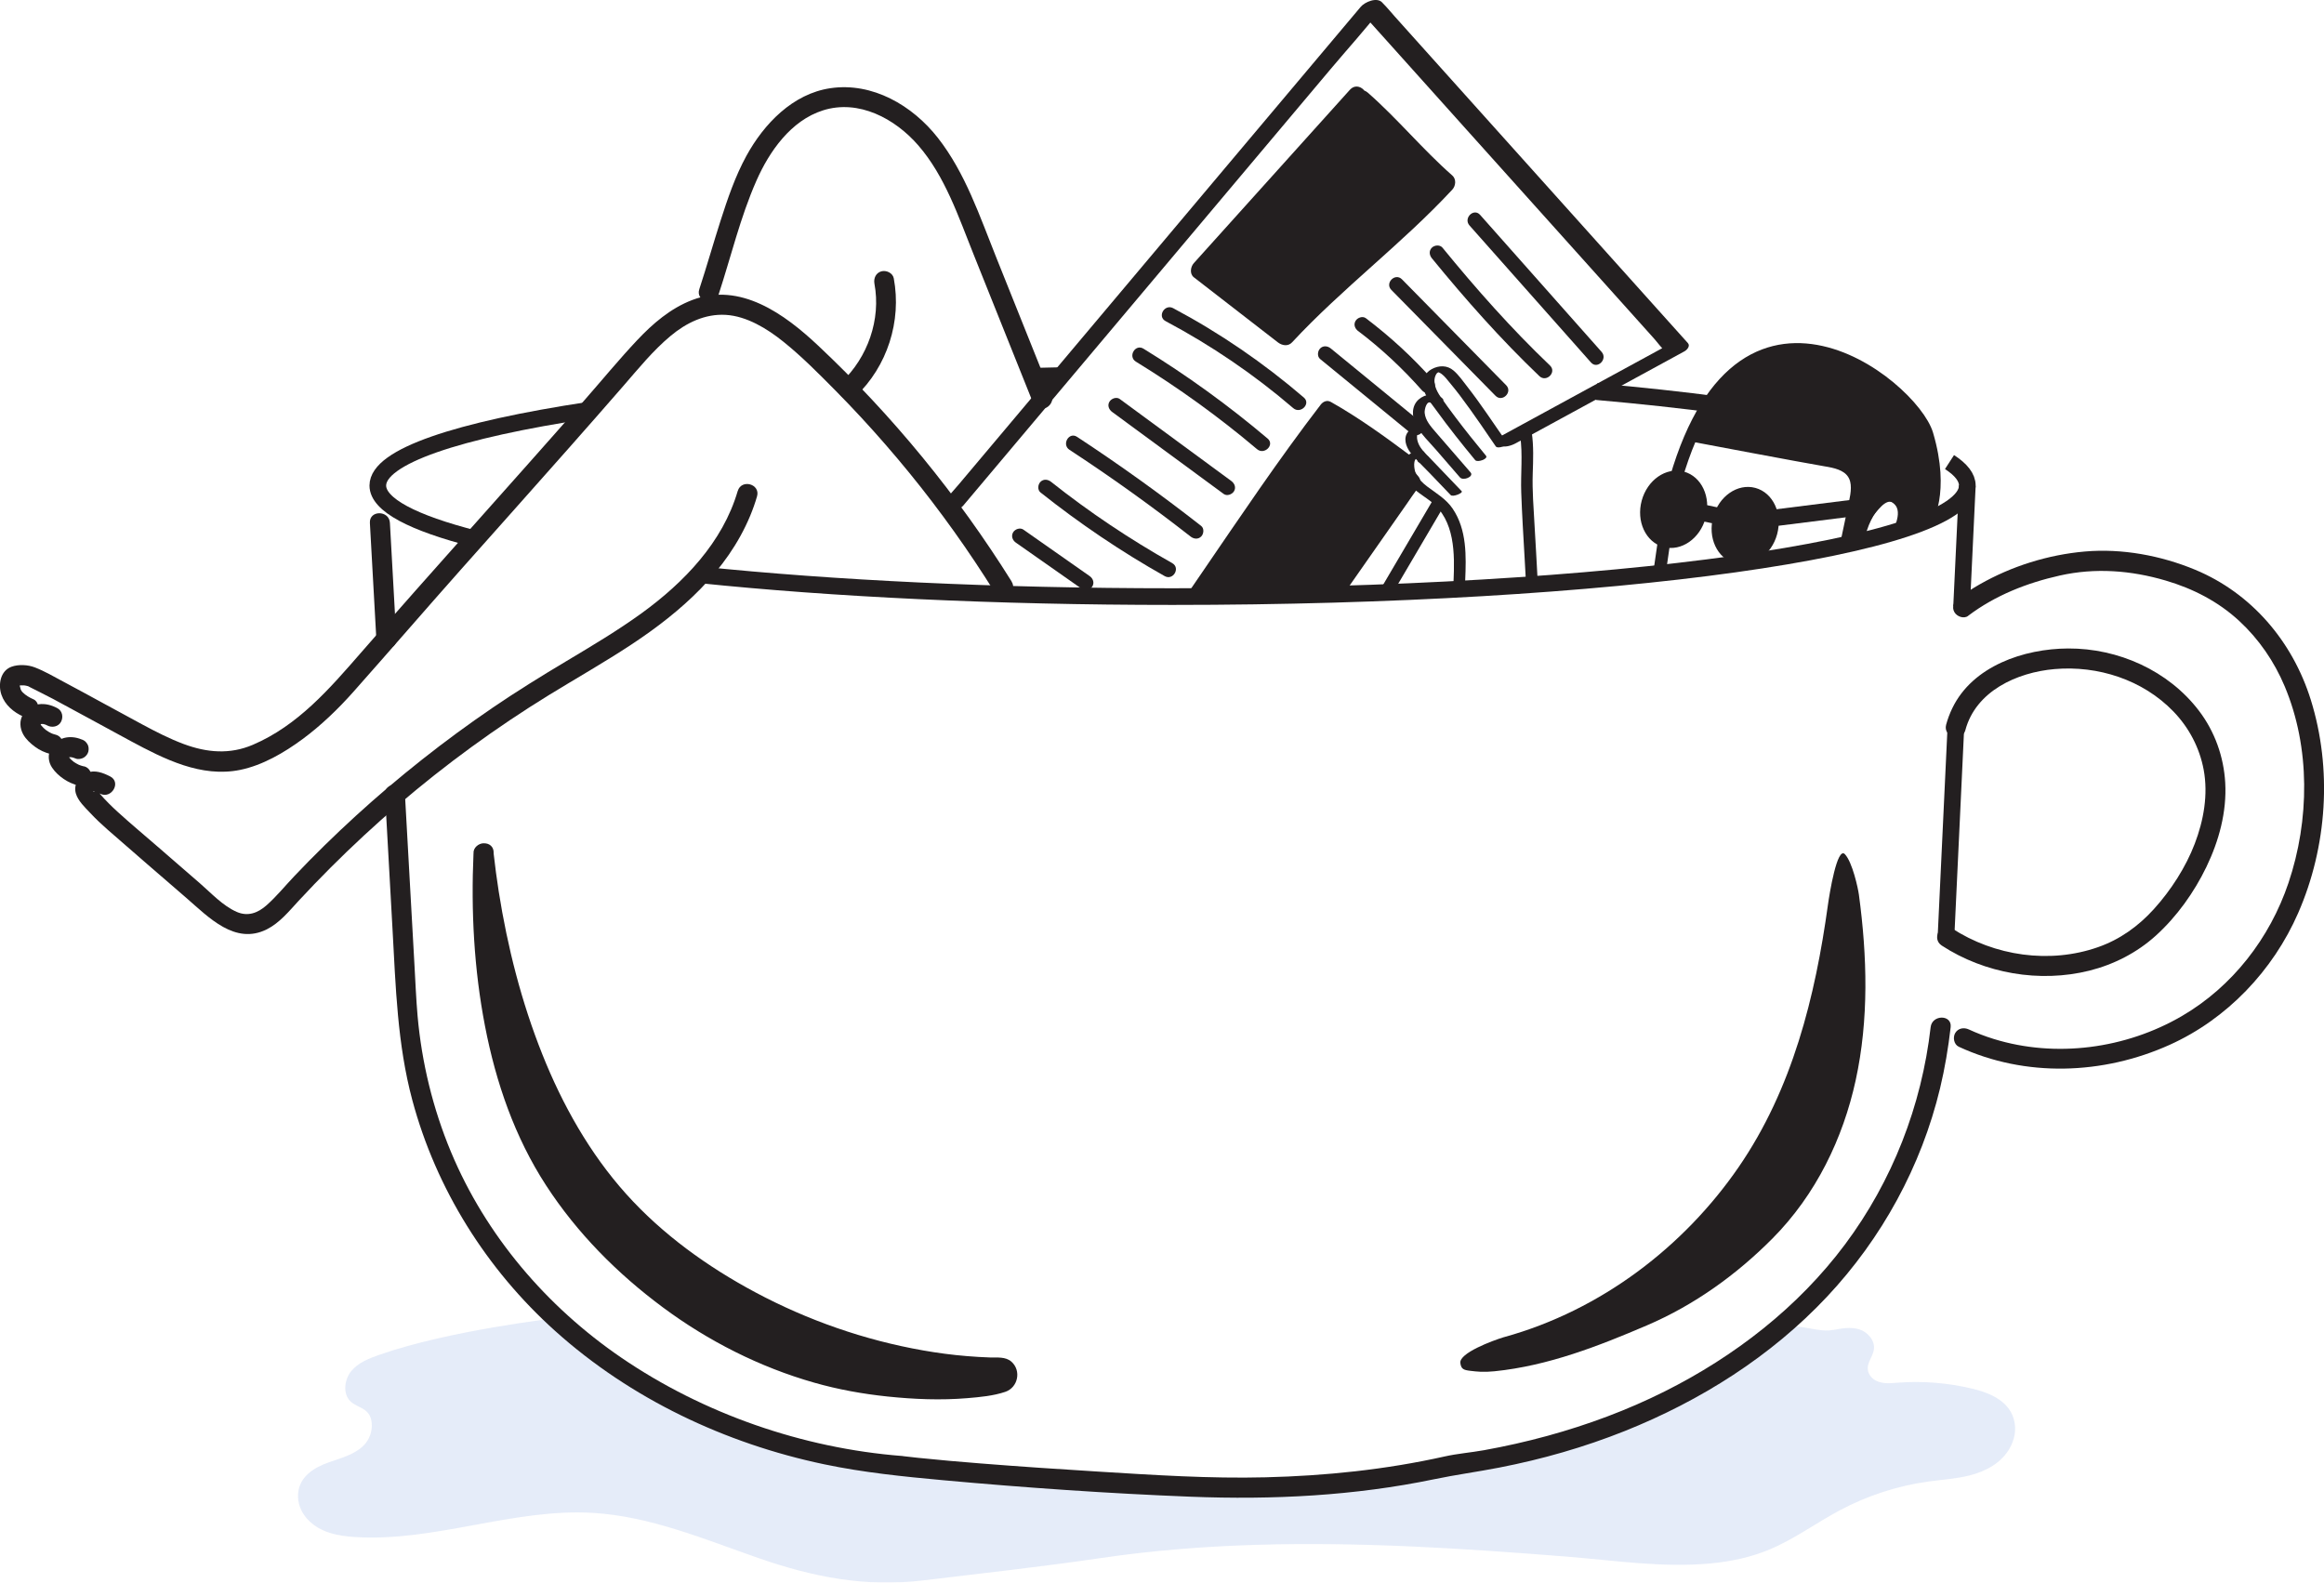 <svg width="558" height="380" viewBox="0 0 558 380" fill="none" xmlns="http://www.w3.org/2000/svg">
<g clip-path="url(#clip0_164_322)">
<path d="M20.131 184.026C19.66 183.911 19.198 183.757 18.737 183.574L19.314 183.815C18.593 183.507 17.92 183.113 17.295 182.633L17.785 183.008C17.285 182.614 16.834 182.182 16.43 181.692L16.805 182.182C16.593 181.913 16.42 181.625 16.286 181.308L16.526 181.884C16.459 181.711 16.411 181.538 16.382 181.356L16.468 181.99C16.449 181.817 16.439 181.654 16.468 181.481L16.382 182.115C16.411 181.932 16.459 181.759 16.535 181.586L16.295 182.163C16.372 181.99 16.468 181.836 16.584 181.692L16.209 182.182C16.353 182.009 16.507 181.855 16.689 181.721L16.199 182.095C16.411 181.942 16.632 181.817 16.872 181.711L16.295 181.951C16.526 181.865 16.757 181.807 17.007 181.759L16.372 181.846C16.737 181.798 17.103 181.807 17.468 181.846L16.834 181.759C17.324 181.836 17.795 181.97 18.247 182.163C18.776 182.383 19.622 182.201 20.102 181.922C20.602 181.634 21.073 181.058 21.208 180.491C21.352 179.877 21.314 179.185 20.968 178.638L20.593 178.148C20.294 177.85 19.939 177.648 19.535 177.533C18.247 176.995 16.728 176.832 15.372 177.207C14.017 177.581 12.786 178.474 12.19 179.694C11.46 181.202 11.556 182.912 12.498 184.314C13.238 185.428 14.219 186.312 15.315 187.061C16.411 187.81 17.631 188.329 18.891 188.636C20.15 188.943 21.554 188.252 21.852 186.955C22.15 185.659 21.477 184.324 20.169 183.997L20.131 184.026Z" fill="#231F20"/>
<path d="M13.373 176.419C12.959 176.313 12.556 176.179 12.171 176.016L12.748 176.256C12.036 175.958 11.373 175.564 10.748 175.103L11.239 175.478C10.691 175.045 10.191 174.565 9.748 174.018L10.123 174.508C9.912 174.219 9.719 173.931 9.575 173.605L9.816 174.181C9.729 173.96 9.662 173.749 9.623 173.518L9.71 174.152C9.691 173.97 9.681 173.787 9.71 173.605L9.623 174.239C9.652 174.037 9.7 173.855 9.777 173.672L9.537 174.248C9.623 174.066 9.719 173.903 9.844 173.739L9.47 174.229C9.623 174.047 9.787 173.883 9.969 173.73L9.479 174.104C9.671 173.96 9.873 173.845 10.094 173.749L9.518 173.989C9.758 173.893 9.989 173.826 10.239 173.787L9.604 173.874C9.969 173.826 10.335 173.826 10.7 173.874L10.066 173.787C10.517 173.855 10.95 173.989 11.373 174.171L10.796 173.931C10.989 174.018 11.171 174.104 11.354 174.2C12.459 174.796 14.017 174.517 14.642 173.336C15.267 172.154 14.959 170.685 13.777 170.051C12.383 169.302 10.873 168.899 9.287 169.11C7.701 169.321 6.374 170.205 5.547 171.521C4.615 173 4.749 174.853 5.576 176.342C6.249 177.552 7.316 178.503 8.412 179.32C9.508 180.136 10.787 180.712 12.094 181.048C13.305 181.365 14.757 180.645 15.055 179.368C15.353 178.09 14.68 176.755 13.373 176.409V176.419Z" fill="#231F20"/>
<g opacity="0.64">
<path d="M440.145 319.337C436.29 320.067 432.291 317.694 428.542 318.847C425.84 319.673 421.37 322.727 419.101 324.571C413.852 328.855 409.843 332.63 403.902 335.79C392.086 342.081 379.887 345.875 366.879 348.468C344.633 352.905 321.647 358.082 299.006 357.208C271.713 356.161 244.439 355.489 217.972 351.781C205.657 350.053 192.611 349.553 181.142 344.539C173.835 341.341 167.865 340.486 161.203 336.011C157.877 333.773 151.368 330.853 148.273 328.279C145.177 325.705 133.487 316.513 133.487 316.513C133.487 316.513 107.789 319.433 90.984 325.349C88.543 326.204 86.014 327.193 84.341 329.23C82.668 331.266 82.265 334.685 84.149 336.5C85.879 338.162 88.879 337.979 89.244 341.648C89.446 343.694 88.687 345.74 87.245 347.152C85.005 349.332 81.88 350.091 78.996 351.119C75.554 352.338 71.92 354.423 71.574 358.62C71.382 360.915 72.295 363.134 73.824 364.786C76.823 368.033 81.159 368.82 85.312 369.079C104.415 370.261 123.2 362.154 142.312 363.269C156.069 364.075 169.086 369.589 182.161 374.141C195.409 378.751 207.868 381.143 221.779 379.472C235.959 377.762 250.111 376.206 264.301 374.122C288.941 370.491 313.917 370.232 338.74 371.327C351.199 371.884 363.639 372.777 376.079 373.767C387.645 374.689 399.277 376.513 410.9 375.39C415.659 374.929 420.389 373.93 424.84 372.076C430.762 369.608 436.021 365.708 441.703 362.673C448.375 359.11 455.633 356.757 463.064 355.739C466.343 355.287 469.659 355.095 472.87 354.288C476.793 353.299 480.648 351.292 482.686 347.479C483.647 345.673 484.08 343.589 483.705 341.562C482.801 336.568 477.995 334.522 473.63 333.465C467.737 332.044 461.642 331.554 455.604 332.015C453.864 332.149 452.066 332.351 450.451 331.535C449.721 331.17 449.086 330.584 448.74 329.816C447.74 327.626 449.634 326.031 449.923 324.053C450.24 321.872 448.452 319.855 446.433 319.212C444.414 318.568 442.241 318.962 440.165 319.356L440.145 319.337Z" fill="#D7E1F5"/>
</g>
<path d="M468.083 110.953C470.89 112.769 472.361 114.661 472.361 116.591C472.361 131.315 386.924 143.254 281.538 143.254C239.046 143.254 199.802 141.314 168.096 138.029" stroke="#231F20" stroke-width="4" stroke-miterlimit="10"/>
<path d="M383.328 94.04C394.009 94.981 403.969 96.066 413.073 97.276" stroke="#231F20" stroke-width="4" stroke-miterlimit="10"/>
<path d="M248.054 90.342C250.313 90.284 252.582 90.236 254.87 90.188" stroke="#231F20" stroke-width="4" stroke-miterlimit="10"/>
<path d="M247.208 90.361C247.486 90.361 247.775 90.351 248.054 90.342" stroke="#231F20" stroke-width="4" stroke-miterlimit="10"/>
<path d="M114.029 129.375C99.166 125.581 90.715 121.221 90.715 116.591C90.715 109.609 109.943 103.25 141.409 98.496" stroke="#231F20" stroke-width="4" stroke-miterlimit="10"/>
<path d="M470.986 145.617L472.361 116.591" stroke="#231F20" stroke-width="4" stroke-miterlimit="10"/>
<path d="M467.237 224.961L469.611 174.642" stroke="#231F20" stroke-width="4" stroke-miterlimit="10"/>
<path d="M88.812 125.553C89.263 133.678 89.715 141.813 90.167 149.939C90.234 151.091 90.292 152.234 90.359 153.387C90.532 156.46 95.339 156.48 95.166 153.387C94.715 145.261 94.263 137.126 93.811 129.001C93.743 127.848 93.686 126.705 93.619 125.553C93.445 122.479 88.639 122.46 88.812 125.553Z" fill="#231F20"/>
<path d="M472.563 147.864C479.062 142.956 486.676 139.96 494.588 138.192C503.077 136.291 511.653 136.953 519.959 139.393C526.535 141.323 532.601 144.435 537.648 149.103C542.369 153.464 546.07 158.871 548.56 164.797C554.761 179.531 554.53 196.973 549.473 211.995C545.012 225.249 536.014 236.9 523.872 243.978C510.422 251.816 493.588 254.102 478.658 249.463C476.639 248.838 474.659 248.08 472.736 247.196C471.563 246.648 470.15 246.86 469.448 248.06C468.843 249.098 469.131 250.798 470.314 251.345C486.311 258.75 504.952 258.078 520.901 250.903C534.716 244.689 545.753 233.058 551.8 219.227C558.76 203.302 560.019 184.631 554.818 168.005C550.463 154.078 540.648 142.457 527.073 136.809C518.844 133.39 509.49 131.651 500.587 132.429C491.685 133.207 482.965 135.974 475.361 140.296C473.544 141.323 471.804 142.476 470.141 143.734C469.102 144.512 468.564 145.809 469.275 147.019C469.871 148.037 471.525 148.671 472.563 147.883V147.864Z" fill="#231F20"/>
<path d="M471.899 175.286C474.418 165.959 484.243 161.445 493.328 160.658C503.692 159.764 514.469 163.203 521.843 170.839C525.582 174.709 528.12 179.54 529.111 184.833C530.216 190.797 529.111 196.983 526.967 202.592C524.823 208.201 521.275 213.743 517.132 218.315C513.421 222.406 508.989 225.595 503.75 227.429C492.156 231.502 478.879 229.571 468.64 222.896C466.045 221.206 463.632 225.355 466.218 227.045C476.524 233.769 489.733 236.054 501.683 233.067C507.576 231.588 513.113 228.745 517.622 224.663C522.641 220.12 526.813 214.281 529.745 208.201C532.774 201.929 534.687 194.946 534.283 187.935C533.927 181.692 531.774 175.651 527.976 170.666C520.641 161.023 508.605 155.654 496.568 155.711C485.984 155.759 473.62 159.908 468.737 170.089C468.131 171.348 467.641 172.654 467.275 174.008C466.468 176.995 471.101 178.273 471.909 175.286H471.899Z" fill="#231F20"/>
<path d="M116.096 204.878C114.836 232.75 119.114 264.206 135.506 286.796C151.897 309.386 177.335 326.521 204.763 331.736C213.002 333.302 229.884 334.887 240.622 331.929C242.468 331.419 242.209 328.442 240.295 328.413C206.32 328 172.028 312.114 151.609 291.55C129.93 269.729 119.441 235.44 116.096 204.878Z" fill="#231F20"/>
<path d="M113.692 204.878C113.077 218.737 113.807 232.702 116.442 246.341C119.076 259.98 123.604 273.061 131.083 284.587C138.563 296.113 148.263 305.842 159.136 313.91C170.038 322.007 182.411 328.279 195.495 332.005C201.254 333.648 207.128 334.704 213.079 335.329C219.443 335.991 225.903 336.26 232.287 335.722C235.286 335.473 238.517 335.175 241.382 334.205C244.429 333.168 245.275 329.114 242.852 326.972C241.439 325.714 239.411 326.012 237.661 325.954C235.911 325.897 233.989 325.782 232.162 325.628C228.634 325.34 225.134 324.879 221.654 324.264C207.599 321.796 193.938 317.032 181.353 310.308C169.865 304.171 159.059 296.401 150.33 286.681C141.601 276.961 135.044 265.282 130.218 253.17C125.209 240.617 121.854 227.429 119.749 214.098C119.268 211.034 118.864 207.961 118.518 204.887C118.374 203.6 117.518 202.486 116.115 202.486C114.923 202.486 113.567 203.591 113.711 204.887C115.153 217.959 117.682 230.926 121.662 243.46C125.642 256.003 131.035 268.249 138.438 279.17C145.687 289.86 154.887 298.792 165.452 306.188C176.72 314.083 189.285 320.172 202.359 324.398C209.099 326.579 216.001 328.24 223 329.326C226.644 329.892 230.316 330.315 233.998 330.565C235.767 330.68 237.526 330.766 239.295 330.805C239.584 330.805 240.228 330.834 240.228 330.805C240.228 330.949 239.411 330.152 239.565 330.401C239.699 330.613 239.478 329.94 239.488 330.2C239.497 330.488 239.488 330.123 239.497 330.084C239.565 329.988 239.747 329.796 239.786 329.71C239.795 329.681 239.997 329.604 239.997 329.604C239.997 329.604 239.574 329.719 239.545 329.729C239.238 329.806 238.93 329.883 238.613 329.96C237.863 330.132 237.103 330.286 236.344 330.411C234.94 330.651 233.537 330.814 232.114 330.93C228.922 331.189 225.711 331.237 222.51 331.151C216.943 330.997 211.406 330.507 206.013 329.527C193.226 327.203 181.007 322.247 169.971 315.447C158.771 308.541 148.782 299.705 140.553 289.447C132.323 279.189 126.728 267.26 123.296 254.572C119.864 241.885 118.364 228.054 118.326 214.598C118.316 211.351 118.384 208.114 118.528 204.868C118.672 201.622 113.855 201.785 113.721 204.868L113.692 204.878Z" fill="#231F20"/>
<path d="M361.121 321.066C358.323 321.92 350.325 324.898 350.632 327.28C350.824 328.74 351.411 328.97 353.026 329.162C354.641 329.354 356.179 329.537 358.833 329.268C371.734 327.962 383.915 323.179 395.423 318.251C406.93 313.324 417.053 305.967 425.571 297.39C436.05 286.834 442.511 273.34 445.549 259.423C448.75 244.776 448.327 229.629 446.327 214.819C446.116 213.253 444.77 207.058 442.982 205.127C441.107 203.091 439.242 214.751 438.896 217.249C435.848 239.291 430.388 261.478 417.4 280.323C404.411 299.177 384.607 314.592 361.121 321.075" fill="#231F20"/>
<path d="M242.901 139.633C229.922 118.877 214.28 99.754 196.437 82.984C188.41 75.435 177.748 67.636 166.193 72.045C160.992 74.033 156.723 77.712 152.954 81.717C148.59 86.356 144.542 91.293 140.341 96.076C122.527 116.38 104.386 136.387 86.649 156.749C79.111 165.402 71.536 174.2 60.73 178.83C55.183 181.212 49.655 180.722 44.108 178.657C40.685 177.379 37.417 175.699 34.196 173.97C27.851 170.57 21.573 167.064 15.219 163.683C12.979 162.492 10.739 161.167 8.364 160.254C6.691 159.611 4.47 159.486 2.778 160.091C0.077 161.061 -0.49 164.384 0.346 166.833C1.183 169.283 3.307 171.06 5.614 172.068C6.807 172.587 8.191 172.414 8.902 171.204C9.498 170.186 9.239 168.437 8.037 167.919C7.105 167.515 6.124 166.939 5.47 166.267C5.268 166.065 5.115 165.883 4.97 165.546C4.97 165.546 4.72 164.461 4.778 164.98C4.778 164.903 4.749 164.298 4.778 164.471C4.692 163.991 5.038 164.279 4.615 164.423C4.144 164.576 4.355 164.548 4.557 164.576C4.797 164.605 5.441 164.528 5.826 164.576C6.143 164.605 6.345 164.672 6.701 164.759C6.922 164.807 7.393 165.114 6.585 164.701C8.652 165.758 10.739 166.766 12.786 167.852C19.016 171.175 25.188 174.613 31.408 177.956C39.426 182.259 48.29 186.763 57.634 184.871C63.037 183.776 68.238 180.722 72.632 177.485C77.025 174.248 81.188 170.253 84.909 166.056C93.513 156.364 101.973 146.548 110.577 136.857C119.22 127.128 127.892 117.427 136.505 107.678C140.908 102.693 145.302 97.699 149.667 92.676C153.272 88.526 156.771 84.195 161.011 80.66C164.77 77.519 169.288 75.301 174.287 75.608C179.286 75.915 184.17 78.893 188.083 82.043C192.505 85.597 196.543 89.679 200.523 93.703C204.724 97.958 208.791 102.348 212.713 106.871C220.433 115.746 227.576 125.111 234.104 134.898C235.681 137.27 237.228 139.662 238.738 142.073C240.372 144.685 244.535 142.284 242.891 139.652L242.901 139.633Z" fill="#231F20"/>
<path d="M177.124 117.907C173.538 130.201 164.232 139.854 154.089 147.221C148.292 151.418 142.139 155.077 135.996 158.746C129.853 162.415 124.008 166.036 118.201 169.993C106.693 177.84 95.734 186.504 85.447 195.888C80.323 200.565 75.372 205.416 70.603 210.448C68.412 212.763 66.364 215.289 63.98 217.393C61.903 219.227 59.509 220.13 56.846 218.968C53.481 217.489 50.722 214.463 48.002 212.1C44.627 209.171 41.253 206.251 37.878 203.322C34.504 200.392 31.418 197.828 28.284 194.975C26.784 193.611 25.352 192.19 24.025 190.663C23.746 190.336 23.448 190.01 23.189 189.673C22.843 189.212 22.766 188.982 22.66 189.933C22.602 190.461 22.208 189.741 22.641 190.019C22.996 190.25 23.612 190.365 24.015 190.576C26.765 191.979 29.207 187.829 26.438 186.427C24.688 185.543 22.794 184.813 20.862 185.553C18.93 186.293 17.584 188.396 18.218 190.538C18.747 192.324 20.391 193.861 21.641 195.187C22.968 196.608 24.381 197.943 25.852 199.23C32.129 204.743 38.474 210.179 44.791 215.654C50.117 220.274 56.443 226.978 64.076 223.146C67.143 221.599 69.402 218.795 71.69 216.317C74.189 213.618 76.747 210.967 79.342 208.364C89.85 197.857 101.166 188.146 113.183 179.387C119.249 174.969 125.479 170.781 131.872 166.853C138.265 162.924 145.216 158.986 151.666 154.722C163.453 146.933 174.566 137.184 180.113 123.872C180.748 122.345 181.306 120.779 181.767 119.185C182.632 116.207 177.998 114.939 177.133 117.907H177.124Z" fill="#231F20"/>
<path d="M252.533 95.086C248.082 83.974 243.631 72.871 239.18 61.758C235.238 51.933 231.777 41.511 225.173 33.088C219.106 25.337 209.493 19.69 199.389 21.178C190.333 22.513 183.42 29.746 179.209 37.429C176.527 42.328 174.701 47.716 172.999 53.018C171.297 58.32 169.692 63.996 167.904 69.442C166.933 72.381 171.576 73.649 172.538 70.719C175.518 61.633 177.739 52.182 181.613 43.404C184.718 36.344 189.91 28.929 197.61 26.499C206.186 23.791 214.896 28.478 220.462 34.884C226.903 42.289 230.143 52.067 233.739 61.028C238.459 72.804 243.179 84.579 247.89 96.354C248.371 97.555 249.495 98.4 250.851 98.035C251.995 97.718 253.014 96.297 252.533 95.077V95.086Z" fill="#231F20"/>
<path d="M209.954 68.107C211.569 76.722 208.33 85.828 202.013 91.802C199.764 93.934 203.167 97.324 205.417 95.202C213.04 87.989 216.52 77.126 214.598 66.829C214.357 65.552 212.819 64.832 211.637 65.149C210.3 65.514 209.724 66.82 209.954 68.107Z" fill="#231F20"/>
<path d="M364.995 104.624C365.658 109.119 365.091 113.72 365.255 118.243C365.437 123.42 365.755 128.597 366.053 133.774C366.178 135.906 366.303 138.029 366.408 140.161C366.428 140.651 369.235 140.19 369.196 139.412C368.985 134.956 368.687 130.509 368.446 126.052C368.225 121.941 367.87 117.792 368.014 113.672C368.129 110.444 368.254 107.083 367.783 103.875C367.697 103.318 364.889 103.904 364.995 104.624Z" fill="#231F20"/>
<path d="M346.373 95.711C344.777 94.222 342.201 94.529 340.624 95.922C338.875 97.478 338.961 100.014 339.961 101.954C341.134 104.24 343.181 106.132 344.845 108.062C346.739 110.252 348.632 112.442 350.536 114.632C351.315 115.535 353.968 114.45 353.093 113.441C350.286 110.204 347.479 106.967 344.672 103.721C343.528 102.396 342.23 100.945 342.066 99.13C341.989 98.352 342.576 95.759 343.816 96.911C344.326 97.382 345.085 97.363 345.7 97.075C346.075 96.892 346.892 96.191 346.383 95.711H346.373Z" fill="#231F20"/>
<path d="M343.364 102.367C341.768 101.589 339.288 102.28 338.144 103.606C336.837 105.123 337.558 107.246 338.634 108.648C339.98 110.406 341.682 111.943 343.21 113.547C344.912 115.324 346.623 117.11 348.325 118.887C348.815 119.406 351.382 118.387 350.949 117.936C348.421 115.304 345.902 112.673 343.374 110.031C342.288 108.898 340.999 107.765 340.471 106.247C340.23 105.575 340.134 104.826 340.326 104.124C340.422 103.807 340.567 103.481 340.797 103.241C340.961 103.068 341.365 102.933 340.74 103.097C340.221 103.241 340.461 103.164 340.74 103.298C341.268 103.558 342.018 103.337 342.537 103.145C342.653 103.097 343.807 102.559 343.364 102.348V102.367Z" fill="#231F20"/>
<path d="M341.201 111.136C341.778 111.136 342.759 110.953 343.037 110.358C343.297 109.791 342.816 109.455 342.259 109.455C341.682 109.455 340.701 109.638 340.422 110.233C340.163 110.8 340.644 111.136 341.201 111.136Z" fill="#231F20"/>
<path d="M340.884 108.216C337.779 108.351 335.981 111.328 337.067 114.181C338.154 117.033 341.153 118.56 343.528 120.395C349.392 124.938 349.286 132.977 348.998 139.671C348.94 140.92 351.757 140.411 351.796 139.374C352.046 133.515 352.219 127.233 348.806 122.162C347.229 119.819 344.912 118.503 342.701 116.841C341.576 115.986 340.48 114.93 339.913 113.614C339.557 112.778 339.086 110.012 340.548 109.945C342.009 109.878 342.797 108.149 340.884 108.226V108.216Z" fill="#231F20"/>
<path d="M361.745 106.161C358.611 101.704 355.65 97.132 352.295 92.839C351.286 91.542 350.267 90.063 349.017 88.987C347.479 87.652 345.45 87.691 343.71 88.661C342.105 89.564 341.384 91.168 341.71 92.973C342.085 95.067 343.604 96.787 344.816 98.467C347.796 102.588 350.959 106.564 354.199 110.483C354.737 111.136 357.4 110.175 356.804 109.445C354.266 106.372 351.776 103.27 349.382 100.09C348.19 98.496 347.008 96.902 345.873 95.259C344.902 93.857 343.941 91.907 344.671 90.188C344.758 89.986 344.854 89.794 344.998 89.631C345.085 89.525 345.623 89.237 345.277 89.314C344.979 89.381 345.441 89.391 345.527 89.439C345.777 89.564 345.96 89.66 346.171 89.823C346.902 90.38 347.469 91.148 348.046 91.85C348.844 92.82 349.632 93.78 350.392 94.779C352.17 97.123 353.872 99.533 355.554 101.954C356.765 103.692 357.929 105.469 359.15 107.198C359.621 107.861 362.322 106.967 361.755 106.161H361.745Z" fill="#231F20"/>
<path d="M231.383 121.278C234.739 117.292 238.094 113.307 241.449 109.321C249.448 99.822 257.446 90.313 265.445 80.814C275.107 69.327 284.778 57.839 294.44 46.352C302.794 36.421 311.158 26.49 319.512 16.558C323.579 11.727 327.876 7.002 331.751 2.017C331.799 1.95 331.856 1.883 331.914 1.825L326.732 2.843C329.165 5.552 331.606 8.27 334.039 10.978C339.884 17.49 345.729 24.012 351.574 30.524C358.65 38.4 365.716 46.285 372.792 54.161C378.877 60.942 384.972 67.732 391.058 74.513L397.105 81.256C398.018 82.274 398.912 83.59 399.979 84.454C400.027 84.493 400.066 84.55 400.104 84.598L400.941 82.61C396.374 85.098 391.808 87.585 387.241 90.073C380.002 94.02 372.753 97.968 365.514 101.915C363.832 102.828 362.159 103.74 360.476 104.662C359.611 105.133 358.929 106.295 360.015 106.919C361.178 107.592 362.909 106.996 363.966 106.42C368.533 103.932 373.099 101.445 377.666 98.957C384.905 95.01 392.154 91.062 399.393 87.115C401.075 86.202 402.748 85.29 404.43 84.368C405.055 84.031 405.901 83.09 405.267 82.379C402.835 79.671 400.393 76.953 397.96 74.244C392.115 67.732 386.27 61.211 380.425 54.699C373.349 46.823 366.283 38.937 359.207 31.062C353.122 24.281 347.027 17.49 340.941 10.709L334.894 3.967C333.943 2.91 333.039 1.767 332.02 0.768C331.972 0.72 331.933 0.672 331.895 0.624C330.626 -0.797 327.684 0.48 326.713 1.642C323.358 5.628 320.003 9.614 316.647 13.6C308.649 23.099 300.65 32.608 292.652 42.107C282.99 53.594 273.318 65.081 263.657 76.569C255.302 86.5 246.938 96.431 238.584 106.362C235.806 109.666 233.027 112.97 230.239 116.274C228.951 117.802 227.528 119.29 226.346 120.904C226.298 120.971 226.24 121.038 226.182 121.096C225.307 122.133 226.923 122.786 227.72 122.825C229.095 122.882 230.508 122.335 231.393 121.278H231.383Z" fill="#231F20"/>
<path d="M345.566 120.452L333.029 141.775" stroke="#231F20" stroke-width="3" stroke-miterlimit="10"/>
<path d="M447.923 128.53C448.336 126.868 448.98 125.284 449.846 123.804C450.288 123.055 450.797 122.345 451.355 121.682C451.797 121.154 452.307 120.596 452.932 120.27C452.932 120.27 453.23 120.155 453.047 120.212C452.941 120.241 452.835 120.193 453.095 120.212C453.403 120.241 453.691 120.318 453.98 120.452C454.595 120.731 455.152 121.24 455.422 121.855C456.027 123.247 455.47 125.015 454.989 126.359C454.797 126.897 455.893 126.801 456.143 126.763C456.614 126.686 457.565 126.465 457.758 125.927C458.219 124.611 458.671 123.046 458.383 121.643C458.094 120.241 456.844 119.338 455.547 119.031C451.874 118.186 449.009 121.096 447.26 123.929C446.298 125.485 445.596 127.185 445.154 128.953C444.962 129.731 447.721 129.327 447.913 128.52L447.923 128.53Z" fill="#231F20"/>
<path d="M409.043 124.237C410.325 119.506 408.145 114.8 404.173 113.725C400.201 112.651 395.942 115.615 394.66 120.346C393.378 125.077 395.558 129.784 399.53 130.858C403.502 131.932 407.761 128.968 409.043 124.237Z" fill="#231F20" stroke="#231F20" stroke-miterlimit="10"/>
<path d="M426.21 128.15C427.492 123.419 425.312 118.713 421.34 117.639C417.368 116.564 413.109 119.529 411.826 124.26C410.544 128.991 412.725 133.697 416.697 134.771C420.668 135.846 424.928 132.881 426.21 128.15Z" fill="#231F20" stroke="#231F20" stroke-miterlimit="10"/>
<path d="M462.44 125.12C462.42 125.063 466.843 118.397 462.699 104.336C459.181 92.407 415.717 57.359 400.883 120.721L398.383 138.058" stroke="#231F20" stroke-width="3" stroke-miterlimit="10"/>
<path d="M438.223 110.982C440.578 111.366 443.212 111.914 444.539 113.902C445.837 115.833 445.404 118.397 444.923 120.673C444.231 123.939 443.539 127.205 442.857 130.461C444.049 130.24 445.25 130.009 446.442 129.788C446.375 126.686 448.269 123.901 450.336 121.576C451.288 120.51 452.47 119.415 453.893 119.463C455.374 119.511 456.566 120.837 456.931 122.277C457.296 123.718 457.018 125.226 456.72 126.676C458.527 126.571 460.507 126.388 461.796 125.12C462.747 124.179 463.122 122.825 463.401 121.528C464.949 114.209 464.103 106.122 459.786 100.014C457.94 97.401 455.527 95.231 453.076 93.175C450.23 90.793 447.25 88.507 443.933 86.836C439.223 84.464 433.829 83.388 428.59 84.022C423.35 84.656 418.303 87.047 414.669 90.86C413.362 92.234 412.237 93.771 411.189 95.355C410.103 97.007 409.083 98.707 408.151 100.446C407.661 101.358 407.19 102.29 406.747 103.222C406.469 103.808 405.93 104.989 405.93 104.989C405.93 104.989 433.762 110.252 438.223 110.982Z" fill="#231F20" stroke="#231F20" stroke-width="2" stroke-miterlimit="10"/>
<path d="M426.523 124.294L444.626 122.018" stroke="#231F20" stroke-width="4" stroke-miterlimit="10"/>
<path d="M411.967 123.785L408.978 123.161" stroke="#231F20" stroke-width="4" stroke-miterlimit="10"/>
<path d="M325.829 23.243C312.994 37.506 301.179 50.617 288.345 64.88C295.074 70.085 301.794 75.301 308.524 80.507C320.887 67.146 334.625 57.186 346.998 43.836C339.663 37.439 334.058 30.351 326.723 23.954" fill="#231F20"/>
<path d="M324.127 21.543C311.629 35.422 299.131 49.301 286.643 63.18C285.855 64.054 285.576 65.744 286.643 66.58C293.373 71.785 300.093 77.001 306.822 82.207C307.822 82.975 309.255 83.254 310.226 82.207C322.3 69.202 336.625 58.541 348.7 45.536C349.536 44.633 349.709 43.019 348.7 42.136C341.576 35.883 335.558 28.507 328.424 22.254C327.453 21.399 325.982 21.294 325.021 22.254C324.146 23.128 324.04 24.79 325.021 25.654C332.145 31.907 338.163 39.283 345.296 45.536V42.136C333.222 55.141 318.897 65.802 306.822 78.806H310.226C303.496 73.601 296.776 68.385 290.046 63.18V66.58C302.544 52.701 315.042 38.822 327.53 24.943C329.597 22.648 326.204 19.248 324.127 21.543Z" fill="#231F20"/>
<path d="M352.834 54.142C362.553 65.11 372.282 76.069 382.002 87.038C383.54 88.776 386.088 86.221 384.549 84.493C374.83 73.524 365.101 62.565 355.381 51.596C353.843 49.858 351.295 52.413 352.834 54.142Z" fill="#231F20"/>
<path d="M343.797 62.017C351.892 71.92 360.352 81.477 369.61 90.313C371.292 91.917 373.84 89.372 372.157 87.768C362.899 78.931 354.439 69.384 346.345 59.472C345.72 58.714 344.441 58.838 343.797 59.472C343.047 60.212 343.182 61.268 343.797 62.017Z" fill="#231F20"/>
<path d="M334.067 69.615C342.403 78.086 350.747 86.567 359.082 95.038C360.707 96.69 363.264 94.145 361.63 92.493C353.295 84.022 344.95 75.541 336.615 67.07C334.99 65.418 332.433 67.963 334.067 69.615Z" fill="#231F20"/>
<path d="M326.127 79.508C331.712 83.734 336.846 88.555 341.48 93.799C342.124 94.529 343.374 94.462 344.028 93.799C344.749 93.079 344.672 91.984 344.028 91.254C339.173 85.77 333.779 80.823 327.944 76.405C327.165 75.819 325.925 76.281 325.473 77.049C324.935 77.971 325.339 78.922 326.117 79.517L326.127 79.508Z" fill="#231F20"/>
<path d="M316.974 86.212C324.214 92.138 331.453 98.064 338.692 103.99C339.442 104.605 340.509 104.73 341.24 103.99C341.874 103.356 341.999 102.059 341.24 101.445C334 95.519 326.761 89.593 319.522 83.666C318.772 83.052 317.705 82.927 316.974 83.666C316.34 84.3 316.215 85.597 316.974 86.212Z" fill="#231F20"/>
<path d="M320.705 142.284L287.105 142.899C287.105 142.899 309.274 110.3 318.657 98.112C321.407 99.658 324.051 101.378 326.704 103.078C329.636 104.95 337.596 110.896 337.596 110.896L337.548 111.222C337.462 111.847 337.491 112.49 337.654 113.095C337.779 113.556 337.971 113.988 338.221 114.392C338.346 114.594 338.49 114.786 338.644 114.959C338.788 115.131 339.086 115.314 339.192 115.496C339.384 115.852 338.702 116.534 338.462 116.87L337.394 118.387C335.981 120.414 334.558 122.441 333.145 124.467C330.309 128.52 320.695 142.265 320.695 142.265L320.705 142.284Z" fill="#231F20"/>
<path d="M320.705 140.478C310.879 140.661 301.064 140.834 291.239 141.016C289.864 141.045 288.489 141.064 287.105 141.093L288.662 143.801C296.517 132.247 304.458 120.741 312.591 109.378C315.09 105.892 317.599 102.415 320.214 99.015L317.744 99.658C324.396 103.423 330.578 107.88 336.683 112.442L335.856 110.406C335.693 111.53 335.625 112.634 335.971 113.739C336.154 114.334 336.423 114.92 336.769 115.439C336.952 115.708 337.144 115.996 337.375 116.226L337.558 116.399C337.875 116.707 337.856 116.62 337.49 116.14V115.179C337.423 115.458 336.856 116.025 336.644 116.332C336.067 117.148 335.491 117.974 334.914 118.8C333.789 120.404 332.674 122.008 331.549 123.612C330.549 125.034 329.559 126.465 328.559 127.886C326.04 131.488 323.512 135.1 320.993 138.701C320.378 139.585 319.753 140.469 319.138 141.352C317.801 143.254 320.926 145.06 322.253 143.168C327.463 135.714 332.683 128.261 337.894 120.808C338.605 119.799 339.278 118.752 340.019 117.763C340.49 117.139 341.028 116.505 341.028 115.65C341.028 114.555 340.173 114.133 339.692 113.307C339.346 112.711 339.24 112.029 339.336 111.347C339.461 110.454 339.221 109.849 338.509 109.311C332.395 104.749 326.223 100.283 319.57 96.527C318.647 95.999 317.705 96.393 317.1 97.171C306.996 110.319 297.728 124.16 288.364 137.837C287.422 139.21 286.489 140.584 285.547 141.957C284.769 143.1 285.797 144.695 287.105 144.666C296.93 144.483 306.746 144.31 316.571 144.128C317.946 144.099 319.32 144.08 320.705 144.051C323.022 144.013 323.031 140.411 320.705 140.449V140.478Z" fill="#231F20"/>
<path d="M313.052 95.451C303.409 87.172 292.892 79.959 281.673 73.995C279.625 72.909 277.798 76.011 279.856 77.106C290.806 82.927 301.102 89.919 310.504 97.997C312.254 99.505 314.821 96.959 313.052 95.451Z" fill="#231F20"/>
<path d="M304.361 105.306C294.988 97.372 285.018 90.15 274.549 83.724C272.568 82.504 270.751 85.626 272.732 86.836C282.942 93.098 292.671 100.119 301.813 107.851C303.573 109.34 306.14 106.804 304.361 105.306Z" fill="#231F20"/>
<path d="M295.642 115.496C286.71 108.936 277.789 102.376 268.858 95.807C268.069 95.231 266.858 95.682 266.387 96.45C265.839 97.363 266.252 98.342 267.031 98.919C275.962 105.479 284.884 112.039 293.815 118.608C294.603 119.185 295.815 118.733 296.286 117.965C296.834 117.052 296.42 116.073 295.642 115.496Z" fill="#231F20"/>
<path d="M288.402 126.282C278.769 118.743 268.829 111.607 258.6 104.893C256.658 103.615 254.85 106.737 256.783 108.005C266.752 114.536 276.462 121.48 285.855 128.828C286.624 129.433 287.653 129.567 288.402 128.828C289.037 128.213 289.171 126.878 288.402 126.282Z" fill="#231F20"/>
<path d="M281.471 135.224C271.28 129.49 261.532 122.969 252.37 115.698C251.601 115.093 250.572 114.959 249.823 115.698C249.188 116.322 249.063 117.638 249.823 118.243C259.225 125.716 269.185 132.449 279.644 138.336C281.673 139.479 283.49 136.367 281.461 135.224H281.471Z" fill="#231F20"/>
<path d="M261.638 138.336C256.331 134.619 251.034 130.893 245.727 127.176C244.929 126.619 243.728 127.032 243.256 127.819C242.728 128.722 243.103 129.721 243.901 130.288C249.207 134.005 254.505 137.731 259.811 141.448C260.609 142.005 261.811 141.592 262.282 140.805C262.811 139.902 262.436 138.903 261.638 138.336Z" fill="#231F20"/>
<path d="M92.446 190.788C93.042 201.554 93.647 212.321 94.243 223.088C95.013 236.89 95.388 250.692 98.993 264.139C104.713 285.509 116.855 304.824 133.304 319.596C151.407 335.866 174.095 346.604 197.86 351.599C207.282 353.577 216.895 354.557 226.48 355.431C246.217 357.227 266.07 358.61 285.864 359.388C305.659 360.166 325.194 359.167 344.316 355.201C349.632 354.096 354.516 353.453 359.977 352.396C370.263 350.398 380.386 347.507 390.116 343.617C408.285 336.356 425.206 325.705 438.646 311.394C451.836 297.352 461.305 280.063 465.814 261.324C466.977 256.484 467.794 251.576 468.362 246.639C468.708 243.575 463.901 243.594 463.555 246.639C461.392 265.512 454.374 283.559 443.001 298.802C431.733 313.901 416.476 325.705 399.691 334.109C390.702 338.613 381.242 342.119 371.542 344.78C366.523 346.153 361.447 347.296 356.333 348.218C353.18 348.785 349.94 349.034 346.815 349.736C332.702 352.886 318.32 354.375 303.861 354.73C290.44 355.066 277.048 354.183 263.666 353.357C254.235 352.78 244.814 352.146 235.392 351.397C230.403 351.003 225.413 350.571 220.433 350.053C219.318 349.937 218.212 349.812 217.097 349.678C216.828 349.649 216.559 349.611 216.28 349.572C215.742 349.515 217.02 349.649 216.578 349.611C192.717 347.747 168.846 339.459 149.109 325.954C131.227 313.718 116.634 296.631 108.27 276.577C103.944 266.204 101.252 255.129 100.262 243.94C99.906 239.868 99.743 235.766 99.512 231.684C98.8 218.987 98.099 206.299 97.387 193.602C97.339 192.67 97.281 191.729 97.233 190.797C97.06 187.724 92.253 187.704 92.426 190.797L92.446 190.788Z" fill="#231F20"/>
</g>
<defs>
<clipPath id="clip0_164_322">
<rect width="558" height="380" fill="white"/>
</clipPath>
</defs>
</svg>
